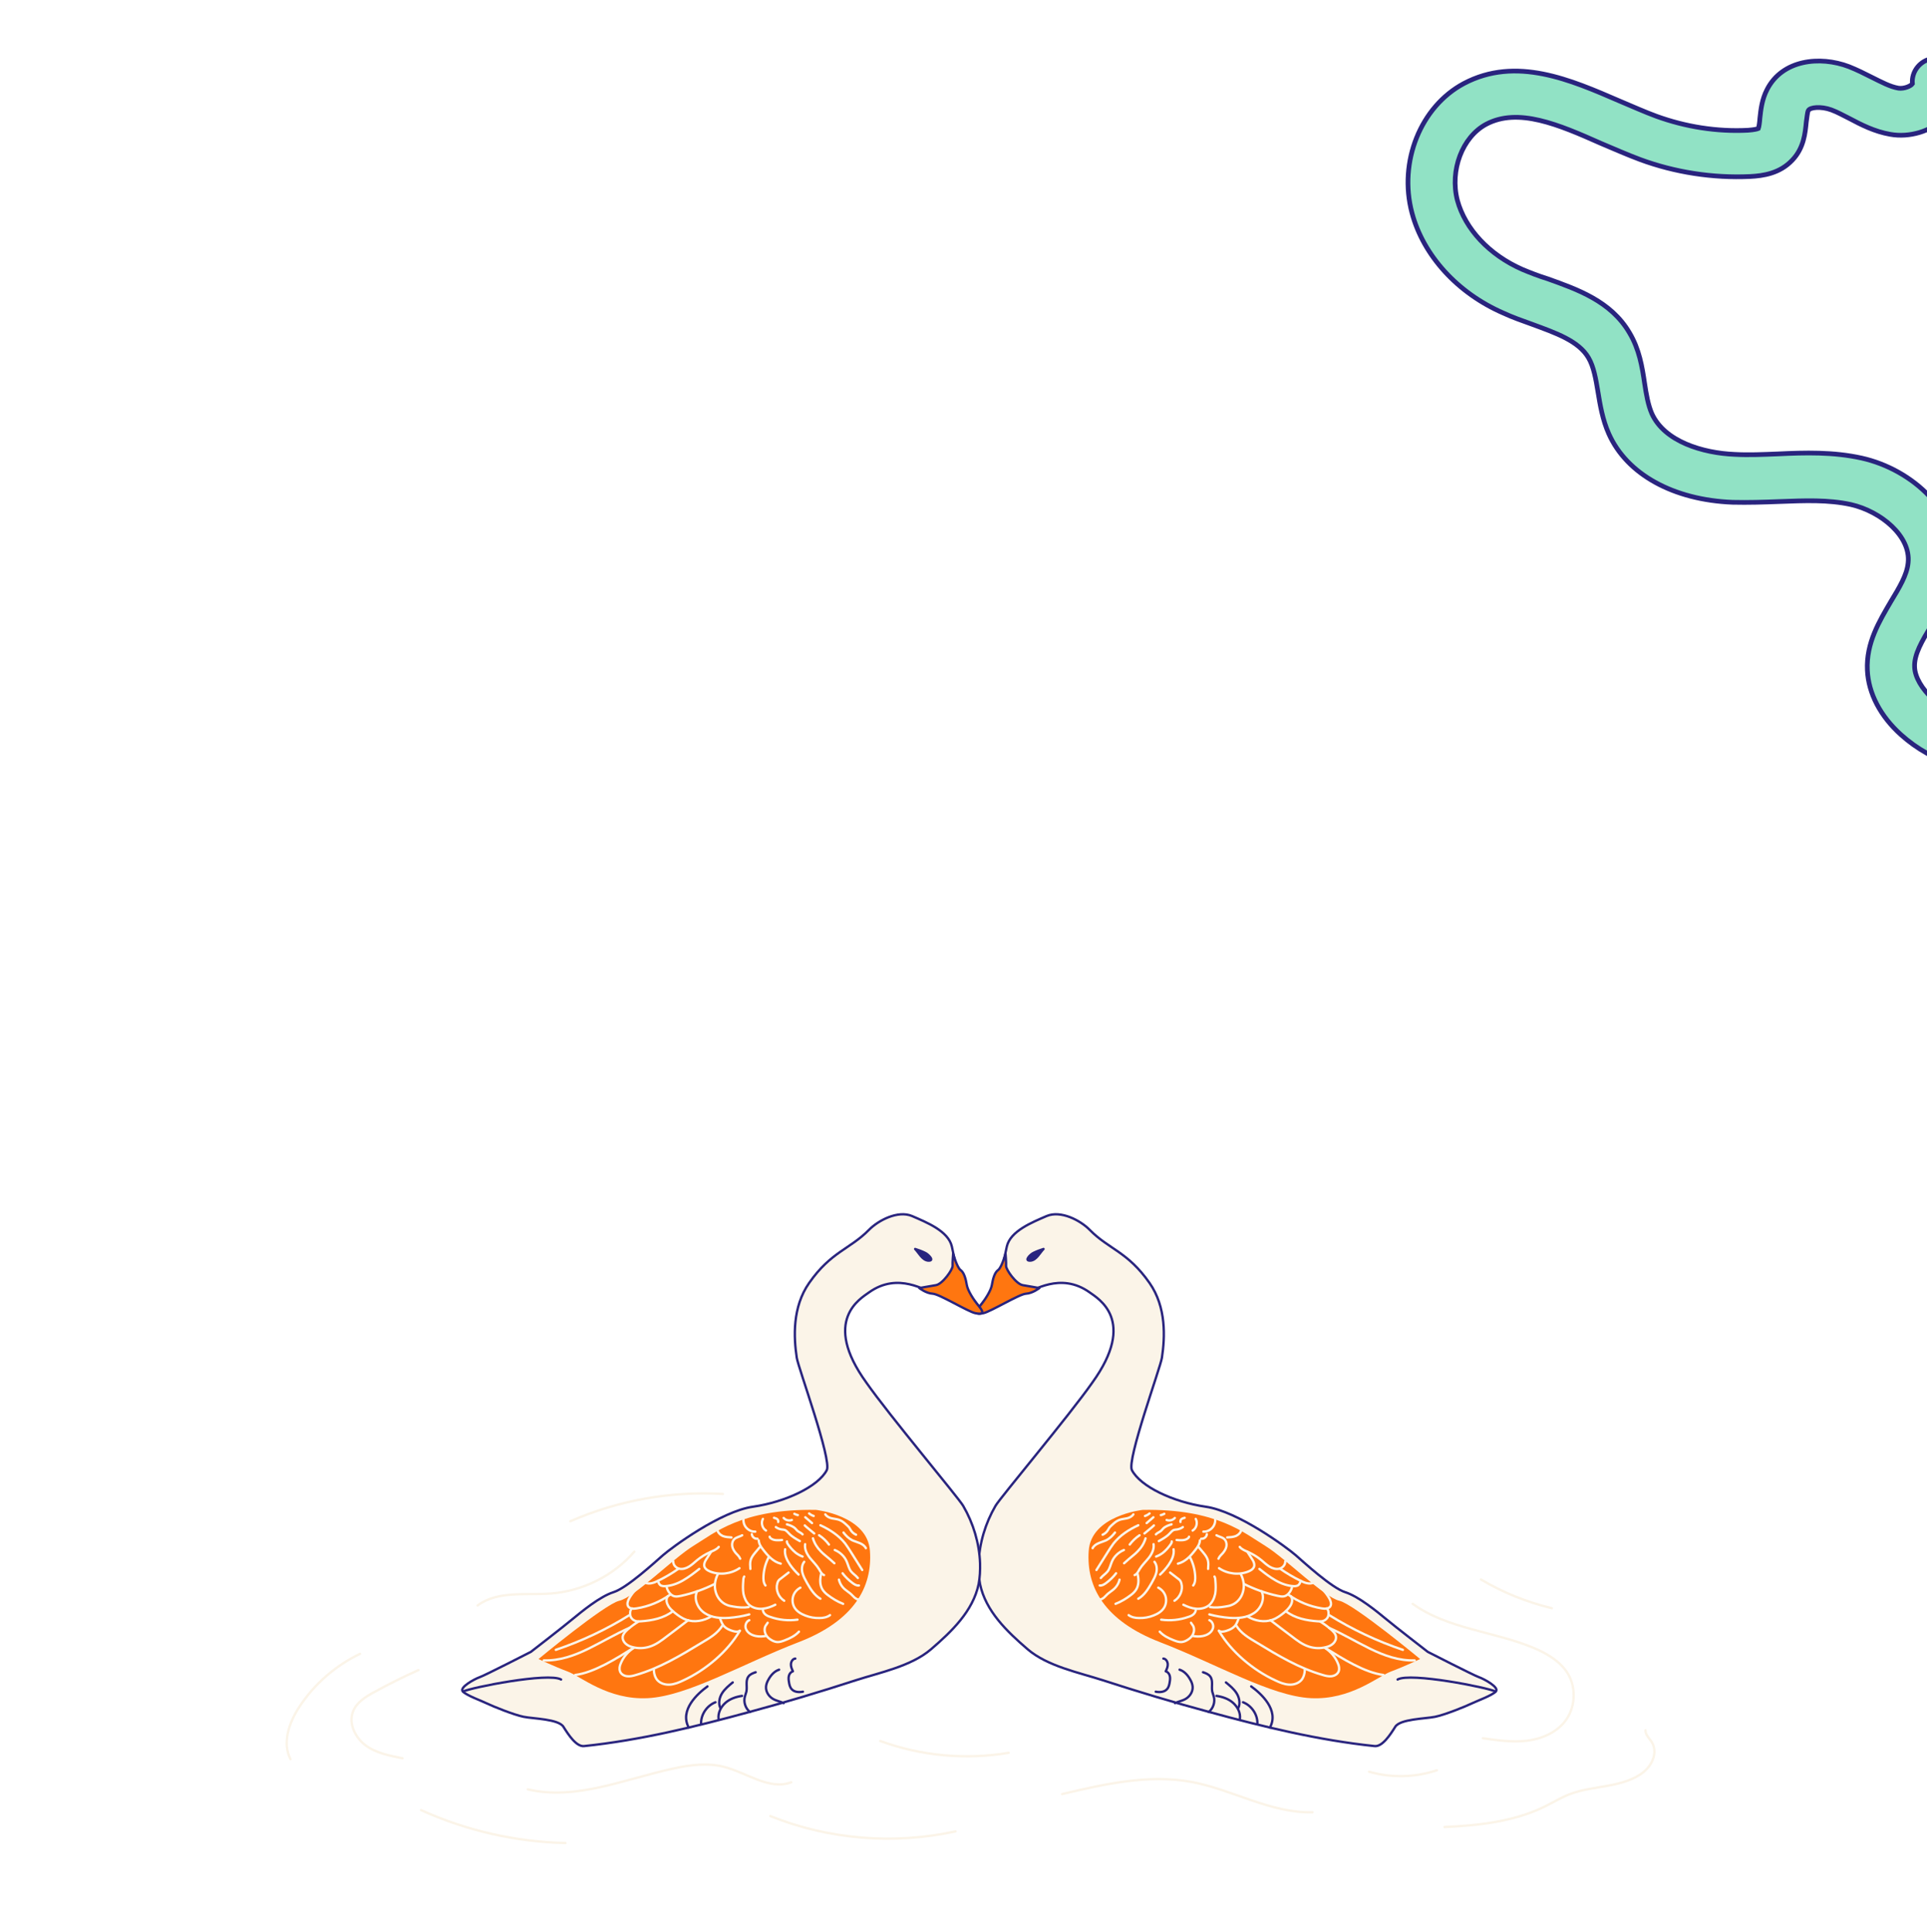 <svg width="410" height="411" viewBox="0 0 410 411" fill="none" xmlns="http://www.w3.org/2000/svg">
<g clip-path="url(#clip0_43_4084)" filter="url(#filter0_b_43_4084)">
<path d="M211.813 320.322C209.646 324.036 208.369 328.292 208.214 332.587C208.176 334.057 208.253 335.566 208.524 336.998C209.723 342.724 214.25 347.058 218.661 350.85C222.879 354.448 229.457 355.764 234.641 357.428C242.148 359.865 249.731 362.148 257.354 364.199C268.845 367.333 280.569 370.196 292.448 371.434C294.112 371.628 295.814 368.997 296.859 367.333C297.903 365.669 303.204 365.63 305.332 365.205C307.46 364.779 311.91 362.961 313.11 362.38C314.309 361.8 317.443 360.678 318.256 359.827C319.107 358.975 315.779 357.157 314.657 356.77C313.535 356.383 303.785 351.392 303.785 351.392C303.785 351.392 296.781 345.975 294.885 344.388C292.951 342.802 289.12 339.629 286.218 338.7C283.316 337.772 277.435 332.355 275.655 330.807C273.875 329.26 263.429 321.482 256.503 320.515C249.577 319.509 242.651 316.22 240.832 312.738C239.71 310.571 246.907 290.915 247.216 288.826C247.874 284.492 248.184 278.069 244.585 272.923C239.904 266.23 235.918 265.765 231.856 261.625C229.882 259.613 225.703 257.408 222.685 258.685C219.667 260 214.947 261.857 214.212 265.185C213.438 268.512 213.554 269.518 212.587 270.099C211.619 270.679 211.232 274.587 210.459 275.516C209.685 276.483 207.015 279.075 208.95 278.921C210.884 278.766 216.727 274.858 218.236 274.858C219.745 274.858 225.51 270.408 231.856 274.935C233.597 276.212 241.993 280.855 232.397 294.127C227.561 301.053 212.858 318.542 211.813 320.322Z" fill="#FBF4E8" stroke="#29247E" stroke-width="0.5" stroke-miterlimit="10"/>
<path d="M222.028 265.688C221.293 265.92 220.557 266.191 219.861 266.539C219.281 266.81 217.733 268.28 219.281 268.164C220.519 268.048 221.254 266.462 222.028 265.688Z" fill="#272480" stroke="#29247E" stroke-width="0.5" stroke-miterlimit="10" stroke-linecap="round" stroke-linejoin="round"/>
<path d="M213.941 266.694C213.941 266.694 214.096 268.512 214.057 269.286C214.018 270.06 216.185 273.155 217.617 273.388C219.087 273.62 221.138 274.007 221.138 274.007C221.138 274.007 219.706 275.129 218.274 275.206C216.843 275.284 210.768 279.037 209.22 279.346C207.673 279.656 207.247 279.308 208.447 277.876C209.646 276.444 210.846 274.51 211.039 273.349C211.232 272.188 211.581 270.718 212.355 270.176C213.128 269.634 213.941 266.694 213.941 266.694Z" fill="#FF7610" stroke="#29247E" stroke-width="0.5" stroke-miterlimit="10" stroke-linecap="round" stroke-linejoin="round"/>
<path d="M243.115 320.941C243.115 320.941 231.894 322.14 231.391 329.917C230.85 337.694 234.796 344.969 246.752 349.573C258.708 354.177 270.355 361.065 278.906 361.49C287.457 361.916 293.26 356.847 296.046 355.803C298.871 354.758 302.624 352.978 302.624 352.978C302.624 352.978 288.23 341.022 285.058 340.287C281.885 339.59 273.682 331.31 269.349 328.64C264.938 325.971 259.018 320.67 243.115 320.941Z" fill="#FF7610" stroke="#FBF4E8" stroke-width="0.5" stroke-miterlimit="10"/>
<path d="M318.217 359.827C316.476 358.975 300.07 355.725 297.362 357.273" stroke="#29247E" stroke-width="0.5" stroke-miterlimit="10" stroke-linecap="round" stroke-linejoin="round"/>
<path d="M266.214 358.743C268.304 360.252 272.212 363.773 270.2 367.488" stroke="#29247E" stroke-width="0.5" stroke-miterlimit="10" stroke-linecap="round" stroke-linejoin="round"/>
<path d="M267.53 366.675C267.607 364.74 266.292 362.806 264.473 362.109" stroke="#29247E" stroke-width="0.5" stroke-miterlimit="10" stroke-linecap="round" stroke-linejoin="round"/>
<path d="M263.815 365.63C263.97 364.354 263.312 363.077 262.345 362.225C261.378 361.374 260.101 360.949 258.824 360.755" stroke="#29247E" stroke-width="0.5" stroke-miterlimit="10" stroke-linecap="round" stroke-linejoin="round"/>
<path d="M263.467 363.348C263.932 362.38 263.699 361.142 263.119 360.214C262.539 359.285 261.687 358.588 260.836 357.892" stroke="#29247E" stroke-width="0.5" stroke-miterlimit="10" stroke-linecap="round" stroke-linejoin="round"/>
<path d="M247.526 352.823C248.068 352.862 248.416 353.442 248.455 353.984C248.493 354.526 248.261 355.029 248.029 355.532C248.455 355.648 248.764 356.035 248.88 356.46C248.996 356.886 248.958 357.35 248.88 357.776C248.803 358.318 248.687 358.898 248.3 359.324C247.72 359.981 246.714 360.02 245.901 359.865" stroke="#29247E" stroke-width="0.5" stroke-miterlimit="10" stroke-linecap="round" stroke-linejoin="round"/>
<path d="M250.002 362.303C250.582 361.993 251.24 361.877 251.859 361.606C252.981 361.142 253.833 360.02 253.755 358.821C253.717 358.279 253.523 357.776 253.252 357.312C252.749 356.383 251.975 355.493 250.969 355.183" stroke="#29247E" stroke-width="0.5" stroke-miterlimit="10" stroke-linecap="round" stroke-linejoin="round"/>
<path d="M257.16 364.199C258.128 363.425 258.592 362.071 258.244 360.871C258.166 360.523 258.012 360.213 257.934 359.865C257.702 358.782 258.166 357.544 257.509 356.654C257.16 356.151 256.541 355.919 255.961 355.725" stroke="#29247E" stroke-width="0.5" stroke-miterlimit="10" stroke-linecap="round" stroke-linejoin="round"/>
<path d="M255.303 327.673C255.264 328.408 254.839 329.066 254.374 329.646C253.368 330.962 252.208 332.239 250.621 332.626" stroke="#FBF4E8" stroke-width="0.5" stroke-miterlimit="10" stroke-linecap="round" stroke-linejoin="round"/>
<path d="M249.693 329.569C249.886 330.73 249.306 331.891 248.648 332.858C248.106 333.632 247.487 334.328 246.83 334.947" stroke="#FBF4E8" stroke-width="0.5" stroke-miterlimit="10" stroke-linecap="round" stroke-linejoin="round"/>
<path d="M245.63 332.239C246.133 332.858 246.211 333.786 246.017 334.56C245.824 335.334 245.398 336.069 245.011 336.766C244.276 338.043 243.463 339.358 242.187 340.093" stroke="#FBF4E8" stroke-width="0.5" stroke-miterlimit="10" stroke-linecap="round" stroke-linejoin="round"/>
<path d="M240.136 343.576C240.755 344.04 241.567 344.195 242.341 344.195C243.386 344.233 244.469 344.04 245.437 343.653C246.326 343.305 247.178 342.802 247.681 341.989C248.106 341.293 248.222 340.403 247.99 339.59C247.758 338.778 247.178 338.12 246.443 337.733" stroke="#FBF4E8" stroke-width="0.5" stroke-miterlimit="10" stroke-linecap="round" stroke-linejoin="round"/>
<path d="M249.886 340.519C251.086 339.784 251.744 338.198 251.357 336.843C251.318 336.65 251.241 336.495 251.163 336.34C251.008 336.069 250.776 335.915 250.505 335.721C250.002 335.334 249.461 334.909 248.958 334.522" stroke="#FBF4E8" stroke-width="0.5" stroke-miterlimit="10" stroke-linecap="round" stroke-linejoin="round"/>
<path d="M259.25 331.581C259.443 331.078 259.869 330.73 260.217 330.343C260.565 329.917 260.875 329.414 260.952 328.873C261.03 328.331 260.875 327.751 260.449 327.364C259.985 326.977 259.366 326.899 258.824 326.59" stroke="#FBF4E8" stroke-width="0.5" stroke-miterlimit="10" stroke-linecap="round" stroke-linejoin="round"/>
<path d="M264.125 325.352C264.048 325.971 263.545 326.474 262.964 326.744C262.384 326.977 261.726 327.015 261.107 327.054" stroke="#FBF4E8" stroke-width="0.5" stroke-miterlimit="10" stroke-linecap="round" stroke-linejoin="round"/>
<path d="M258.553 323.223C258.592 323.881 258.36 324.578 257.857 325.081C257.354 325.584 256.696 325.854 256.038 325.816" stroke="#FBF4E8" stroke-width="0.5" stroke-miterlimit="10" stroke-linecap="round" stroke-linejoin="round"/>
<path d="M256.773 326.358C256.735 326.938 256.154 327.402 255.574 327.325" stroke="#FBF4E8" stroke-width="0.5" stroke-miterlimit="10" stroke-linecap="round" stroke-linejoin="round"/>
<path d="M245.437 328.486C245.591 329.53 245.088 330.536 244.431 331.388C243.773 332.2 242.999 332.935 242.457 333.825C242.186 334.289 241.916 334.87 241.413 335.063" stroke="#FBF4E8" stroke-width="0.5" stroke-miterlimit="10" stroke-linecap="round" stroke-linejoin="round"/>
<path d="M239.168 332.548C239.826 331.968 240.445 331.388 241.142 330.846C241.451 330.575 241.799 330.304 242.07 329.995C242.844 329.221 243.425 328.292 243.734 327.248" stroke="#FBF4E8" stroke-width="0.5" stroke-miterlimit="10" stroke-linecap="round" stroke-linejoin="round"/>
<path d="M246.558 327.828C247.371 327.364 248.183 326.938 248.841 326.242C249.112 325.971 249.383 325.622 249.731 325.468C249.963 325.39 250.195 325.39 250.466 325.352C250.892 325.274 251.318 325.119 251.666 324.849" stroke="#FBF4E8" stroke-width="0.5" stroke-miterlimit="10" stroke-linecap="round" stroke-linejoin="round"/>
<path d="M254.413 323.107C254.877 323.92 254.568 325.119 253.755 325.584" stroke="#FBF4E8" stroke-width="0.5" stroke-miterlimit="10" stroke-linecap="round" stroke-linejoin="round"/>
<path d="M249.267 324.268C248.609 324.462 247.951 324.694 247.487 325.158C247.332 325.313 247.216 325.468 247.062 325.623C246.713 325.932 246.249 326.048 245.939 326.396" stroke="#FBF4E8" stroke-width="0.5" stroke-miterlimit="10" stroke-linecap="round" stroke-linejoin="round"/>
<path d="M245.514 324.5C245.321 324.694 245.088 324.887 244.856 325.081C244.392 325.468 243.966 325.816 243.502 326.203" stroke="#FBF4E8" stroke-width="0.5" stroke-miterlimit="10" stroke-linecap="round" stroke-linejoin="round"/>
<path d="M242.457 326.59C241.644 327.132 240.948 327.789 240.368 328.563" stroke="#FBF4E8" stroke-width="0.5" stroke-miterlimit="10" stroke-linecap="round" stroke-linejoin="round"/>
<path d="M239.13 329.724C238.008 330.188 237.04 331.078 236.576 332.2C236.266 332.897 236.15 333.632 235.686 334.251C235.26 334.793 234.641 335.141 234.216 335.683" stroke="#FBF4E8" stroke-width="0.5" stroke-miterlimit="10" stroke-linecap="round" stroke-linejoin="round"/>
<path d="M237.466 334.677C236.885 335.45 236.15 336.147 235.376 336.727C234.951 337.037 234.486 337.346 233.983 337.269" stroke="#FBF4E8" stroke-width="0.5" stroke-miterlimit="10" stroke-linecap="round" stroke-linejoin="round"/>
<path d="M238.201 336.031C238.007 336.882 237.504 337.656 236.808 338.198C236.498 338.468 236.15 338.662 235.841 338.933C235.492 339.204 235.222 339.552 234.912 339.823C234.603 340.093 234.177 340.326 233.713 340.287" stroke="#FBF4E8" stroke-width="0.5" stroke-miterlimit="10" stroke-linecap="round" stroke-linejoin="round"/>
<path d="M233.287 333.98C234.1 332.703 234.912 331.426 235.725 330.111C236.112 329.492 236.499 328.911 236.924 328.331C238.279 326.628 240.174 325.39 242.186 324.462" stroke="#FBF4E8" stroke-width="0.5" stroke-miterlimit="10" stroke-linecap="round" stroke-linejoin="round"/>
<path d="M249.963 322.914C249.538 323.378 248.841 323.572 248.222 323.34" stroke="#FBF4E8" stroke-width="0.5" stroke-miterlimit="10" stroke-linecap="round" stroke-linejoin="round"/>
<path d="M252.053 322.875C251.821 322.953 251.589 322.991 251.395 323.146C251.202 323.301 251.086 323.572 251.163 323.765" stroke="#FBF4E8" stroke-width="0.5" stroke-miterlimit="10" stroke-linecap="round" stroke-linejoin="round"/>
<path d="M247.719 322.024C247.487 322.14 247.255 322.256 246.984 322.295" stroke="#FBF4E8" stroke-width="0.5" stroke-miterlimit="10" stroke-linecap="round" stroke-linejoin="round"/>
<path d="M244.585 321.947C244.314 322.179 243.966 322.372 243.618 322.488" stroke="#FBF4E8" stroke-width="0.5" stroke-miterlimit="10" stroke-linecap="round" stroke-linejoin="round"/>
<path d="M241.142 322.14C240.832 322.604 240.29 322.875 239.749 322.991C239.207 323.107 238.627 323.146 238.124 323.34C237.505 323.572 237.04 323.997 236.537 324.462C236.383 324.616 236.189 324.771 236.073 324.926C235.918 325.158 235.802 325.39 235.647 325.622C235.377 326.009 235.028 326.28 234.603 326.474" stroke="#FBF4E8" stroke-width="0.5" stroke-miterlimit="10" stroke-linecap="round" stroke-linejoin="round"/>
<path d="M243.966 323.997C244.431 323.572 244.934 323.185 245.398 322.759" stroke="#FBF4E8" stroke-width="0.5" stroke-miterlimit="10" stroke-linecap="round" stroke-linejoin="round"/>
<path d="M265.402 330.111C265.595 330.382 266.253 331.465 266.446 331.736C266.679 332.084 266.911 332.587 266.872 333.013C266.833 333.632 266.214 334.057 265.634 334.29C263.622 335.102 261.184 334.831 259.366 333.593" stroke="#FBF4E8" stroke-width="0.5" stroke-miterlimit="10" stroke-linecap="round" stroke-linejoin="round"/>
<path d="M273.45 332.162C273.488 332.897 272.869 333.554 272.173 333.709C271.476 333.864 270.703 333.632 270.084 333.245C269.464 332.858 268.923 332.355 268.381 331.891C267.53 331.194 266.64 330.653 265.634 330.188C264.976 329.879 264.241 329.647 263.777 329.066" stroke="#FBF4E8" stroke-width="0.5" stroke-miterlimit="10" stroke-linecap="round" stroke-linejoin="round"/>
<path d="M274.92 337.424C274.843 338.314 274.03 339.474 273.14 339.59C272.715 339.668 272.25 339.552 271.825 339.474C269.348 338.933 266.911 338.081 264.628 336.921" stroke="#FBF4E8" stroke-width="0.5" stroke-miterlimit="10" stroke-linecap="round" stroke-linejoin="round"/>
<path d="M257.47 341.873C258.514 342.028 259.598 341.951 260.681 341.757C261.146 341.68 261.649 341.602 262.074 341.409C263.274 340.945 264.164 339.823 264.473 338.584C264.821 337.346 264.589 335.992 264.009 334.87" stroke="#FBF4E8" stroke-width="0.5" stroke-miterlimit="10" stroke-linecap="round" stroke-linejoin="round"/>
<path d="M268.42 338.507C269.194 340.132 268.304 342.183 266.795 343.15C265.286 344.156 263.39 344.272 261.61 344.156C260.14 344.04 258.708 343.808 257.315 343.421" stroke="#FBF4E8" stroke-width="0.5" stroke-miterlimit="10" stroke-linecap="round" stroke-linejoin="round"/>
<path d="M276.7 336.263C276.778 336.456 276.429 337.191 276.042 337.308C275.849 337.385 275.617 337.424 275.385 337.424C273.992 337.385 272.599 336.882 271.399 336.185C270.161 335.489 269.078 334.638 267.956 333.748" stroke="#FBF4E8" stroke-width="0.5" stroke-miterlimit="10" stroke-linecap="round" stroke-linejoin="round"/>
<path d="M279.447 336.689C278.557 337.075 277.551 336.689 276.7 336.263C275.191 335.528 273.759 334.677 272.366 333.709" stroke="#FBF4E8" stroke-width="0.5" stroke-miterlimit="10" stroke-linecap="round" stroke-linejoin="round"/>
<path d="M281.421 338.12C281.962 338.701 282.465 339.358 282.852 340.055C283.123 340.558 283.355 341.216 283.046 341.719C282.697 342.26 281.885 342.26 281.227 342.144C278.635 341.719 276.275 340.751 274.146 339.242" stroke="#FBF4E8" stroke-width="0.5" stroke-miterlimit="10" stroke-linecap="round" stroke-linejoin="round"/>
<path d="M274.649 339.552C275.075 340.132 274.959 340.867 274.611 341.486C274.262 342.105 273.721 342.608 273.179 343.073C272.444 343.653 271.67 344.234 270.78 344.543C269.039 345.201 266.988 344.814 265.402 343.847" stroke="#FBF4E8" stroke-width="0.5" stroke-miterlimit="10" stroke-linecap="round" stroke-linejoin="round"/>
<path d="M246.752 347.097C247.564 347.987 248.686 348.528 249.809 348.954C250.312 349.147 250.853 349.341 251.395 349.302C251.782 349.263 252.13 349.147 252.478 348.954C253.059 348.644 253.562 348.219 253.833 347.638C254.103 347.058 254.142 346.361 253.833 345.82C253.716 345.626 253.523 345.433 253.407 345.201" stroke="#FBF4E8" stroke-width="0.5" stroke-miterlimit="10" stroke-linecap="round" stroke-linejoin="round"/>
<path d="M263.545 344.272C263.312 344.891 263.08 345.549 262.616 346.013C262.152 346.478 261.494 346.749 260.875 346.942C260.372 347.097 259.753 347.213 259.327 346.903" stroke="#FBF4E8" stroke-width="0.5" stroke-miterlimit="10" stroke-linecap="round" stroke-linejoin="round"/>
<path d="M257.315 344.659C257.818 344.853 258.128 345.433 258.128 345.975C258.128 346.516 257.818 347.019 257.392 347.368C256.967 347.716 256.464 347.909 255.922 348.025C255.187 348.18 254.413 348.141 253.678 347.987" stroke="#FBF4E8" stroke-width="0.5" stroke-miterlimit="10" stroke-linecap="round" stroke-linejoin="round"/>
<path d="M273.605 342.763C275.5 344.233 277.977 344.736 280.376 344.891C280.879 344.93 281.382 344.93 281.807 344.698C282.272 344.466 282.62 344.001 282.659 343.46C282.697 342.918 282.659 342.454 282.233 342.144" stroke="#FBF4E8" stroke-width="0.5" stroke-miterlimit="10" stroke-linecap="round" stroke-linejoin="round"/>
<path d="M280.879 344.93C281.691 345.433 282.504 346.013 283.2 346.632C283.664 347.058 284.167 347.522 284.245 348.141C284.322 348.722 284.051 349.264 283.626 349.65C283.2 350.037 282.658 350.27 282.117 350.386C280.956 350.695 279.718 350.656 278.596 350.308C277.164 349.883 275.965 348.954 274.804 348.064C273.217 346.865 271.863 345.859 270.316 344.659" stroke="#FBF4E8" stroke-width="0.5" stroke-miterlimit="10" stroke-linecap="round" stroke-linejoin="round"/>
<path d="M263.003 345.742C264.047 347.484 265.711 348.412 267.452 349.457C271.902 352.165 276.429 354.874 281.42 356.305C282.039 356.499 282.697 356.654 283.316 356.576C283.935 356.499 284.593 356.151 284.825 355.532C285.019 354.99 284.903 354.371 284.671 353.868C284.129 352.514 283.123 351.314 281.885 350.54" stroke="#FBF4E8" stroke-width="0.5" stroke-miterlimit="10" stroke-linecap="round" stroke-linejoin="round"/>
<path d="M277.629 354.99C277.629 355.841 277.435 356.731 276.894 357.389C276.236 358.124 275.191 358.434 274.185 358.356C273.179 358.279 272.25 357.892 271.36 357.466C266.64 355.3 261.958 351.392 259.327 346.903" stroke="#FBF4E8" stroke-width="0.5" stroke-miterlimit="10" stroke-linecap="round" stroke-linejoin="round"/>
<path d="M294.344 356.305C290.32 355.802 285.561 352.784 282.078 350.618" stroke="#FBF4E8" stroke-width="0.5" stroke-miterlimit="10" stroke-linecap="round" stroke-linejoin="round"/>
<path d="M300.999 353.21C297.671 353.326 294.421 352.165 291.442 350.695C288.462 349.225 285.831 347.638 282.775 346.284" stroke="#FBF4E8" stroke-width="0.5" stroke-miterlimit="10" stroke-linecap="round" stroke-linejoin="round"/>
<path d="M298.484 350.966C292.99 349.109 287.727 346.632 282.814 343.576" stroke="#FBF4E8" stroke-width="0.5" stroke-miterlimit="10" stroke-linecap="round" stroke-linejoin="round"/>
<path d="M251.782 341.37C252.633 341.796 253.562 342.144 254.529 342.222C255.497 342.299 256.503 342.067 257.276 341.448C257.973 340.829 258.36 339.939 258.553 339.049C258.708 338.12 258.669 337.192 258.592 336.263C258.592 335.953 258.553 335.644 258.399 335.373" stroke="#FBF4E8" stroke-width="0.5" stroke-miterlimit="10" stroke-linecap="round" stroke-linejoin="round"/>
<path d="M254.413 342.376C254.452 342.763 254.22 343.15 253.91 343.421C253.601 343.692 253.214 343.847 252.827 343.963C250.97 344.62 248.996 344.814 247.062 344.543" stroke="#FBF4E8" stroke-width="0.5" stroke-miterlimit="10" stroke-linecap="round" stroke-linejoin="round"/>
<path d="M253.175 331.233C253.833 332.471 254.22 333.864 254.297 335.296C254.336 335.992 254.297 336.727 253.871 337.269" stroke="#FBF4E8" stroke-width="0.5" stroke-miterlimit="10" stroke-linecap="round" stroke-linejoin="round"/>
<path d="M255.032 329.105C255.381 329.492 255.69 329.917 256.038 330.304C256.425 330.769 256.773 331.233 256.967 331.813C257.16 332.432 257.083 333.09 257.044 333.748" stroke="#FBF4E8" stroke-width="0.5" stroke-miterlimit="10" stroke-linecap="round" stroke-linejoin="round"/>
<path d="M245.978 331.117C246.52 330.923 246.984 330.652 247.449 330.304C248.068 329.801 248.609 329.182 249.074 328.524C249.19 328.331 249.345 328.137 249.306 327.905" stroke="#FBF4E8" stroke-width="0.5" stroke-miterlimit="10" stroke-linecap="round" stroke-linejoin="round"/>
<path d="M250.35 327.596C250.776 327.634 251.202 327.673 251.627 327.634C252.053 327.596 252.479 327.48 252.788 327.209C252.865 327.131 252.982 327.015 252.982 326.899" stroke="#FBF4E8" stroke-width="0.5" stroke-miterlimit="10" stroke-linecap="round" stroke-linejoin="round"/>
<path d="M232.474 329.337C232.745 328.795 233.248 328.486 233.79 328.253C234.332 328.021 234.912 327.867 235.415 327.634C236.15 327.247 236.731 326.667 237.234 326.009" stroke="#FBF4E8" stroke-width="0.5" stroke-miterlimit="10" stroke-linecap="round" stroke-linejoin="round"/>
<path d="M242.032 334.792C242.302 335.915 242.341 337.191 241.722 338.159C241.451 338.584 241.064 338.971 240.639 339.281C239.633 340.055 238.549 340.712 237.35 341.177" stroke="#FBF4E8" stroke-width="0.5" stroke-miterlimit="10" stroke-linecap="round" stroke-linejoin="round"/>
<path d="M204.926 320.322C207.093 324.036 208.37 328.292 208.524 332.587C208.563 334.057 208.486 335.566 208.215 336.998C207.015 342.724 202.488 347.058 198.078 350.85C193.86 354.448 187.282 355.764 182.098 357.428C174.591 359.865 167.008 362.148 159.385 364.199C147.893 367.333 136.17 370.196 124.291 371.434C122.627 371.628 120.925 368.997 119.88 367.333C118.835 365.669 113.535 365.63 111.406 365.205C109.278 364.779 104.829 362.961 103.629 362.38C102.43 361.8 99.296 360.678 98.483 359.827C97.632 358.975 100.96 357.157 102.082 356.77C103.204 356.383 112.954 351.392 112.954 351.392C112.954 351.392 119.958 345.975 121.853 344.388C123.788 342.802 127.619 339.629 130.521 338.7C133.384 337.811 139.304 332.355 141.084 330.807C142.863 329.26 153.31 321.482 160.236 320.515C167.162 319.509 174.088 316.22 175.907 312.738C177.029 310.571 169.832 290.915 169.523 288.826C168.865 284.492 168.555 278.069 172.154 272.923C176.835 266.23 180.821 265.765 184.883 261.625C186.857 259.613 191.036 257.408 194.054 258.685C197.072 260 201.792 261.857 202.527 265.185C203.301 268.512 203.185 269.518 204.152 270.099C205.12 270.679 205.506 274.587 206.28 275.516C207.054 276.483 209.724 279.075 207.789 278.921C205.855 278.766 200.012 274.858 198.503 274.858C196.994 274.858 191.229 270.408 184.883 274.935C183.142 276.212 174.746 280.855 184.342 294.127C189.178 301.053 203.881 318.542 204.926 320.322Z" fill="#FBF4E8" stroke="#29247E" stroke-width="0.5" stroke-miterlimit="10"/>
<path d="M194.711 265.688C195.446 265.92 196.181 266.191 196.878 266.539C197.458 266.81 199.006 268.28 197.458 268.164C196.22 268.048 195.485 266.462 194.711 265.688Z" fill="#272480" stroke="#29247E" stroke-width="0.5" stroke-miterlimit="10" stroke-linecap="round" stroke-linejoin="round"/>
<path d="M202.798 266.694C202.798 266.694 202.643 268.512 202.682 269.286C202.72 270.06 200.554 273.155 199.122 273.388C197.652 273.62 195.601 274.007 195.601 274.007C195.601 274.007 197.033 275.129 198.464 275.206C199.896 275.284 205.97 279.037 207.518 279.346C209.066 279.656 209.491 279.308 208.292 277.876C207.093 276.444 205.893 274.51 205.7 273.349C205.506 272.188 205.158 270.718 204.384 270.176C203.61 269.634 202.798 266.694 202.798 266.694Z" fill="#FF7610" stroke="#29247E" stroke-width="0.5" stroke-miterlimit="10" stroke-linecap="round" stroke-linejoin="round"/>
<path d="M173.624 320.941C173.624 320.941 184.844 322.14 185.347 329.917C185.889 337.694 181.942 344.969 169.986 349.573C158.031 354.177 146.384 361.065 137.833 361.49C129.282 361.916 123.478 356.847 120.692 355.803C117.868 354.758 114.115 352.978 114.115 352.978C114.115 352.978 128.508 341.022 131.681 340.287C134.854 339.59 143.057 331.31 147.39 328.64C151.801 325.971 157.721 320.67 173.624 320.941Z" fill="#FF7610" stroke="#FBF4E8" stroke-width="0.5" stroke-miterlimit="10"/>
<path d="M98.522 359.827C100.263 358.975 116.669 355.725 119.377 357.273" stroke="#29247E" stroke-width="0.5" stroke-miterlimit="10" stroke-linecap="round" stroke-linejoin="round"/>
<path d="M150.524 358.743C148.435 360.252 144.527 363.773 146.539 367.488" stroke="#29247E" stroke-width="0.5" stroke-miterlimit="10" stroke-linecap="round" stroke-linejoin="round"/>
<path d="M149.17 366.675C149.093 364.74 150.408 362.806 152.227 362.109" stroke="#29247E" stroke-width="0.5" stroke-miterlimit="10" stroke-linecap="round" stroke-linejoin="round"/>
<path d="M152.884 365.63C152.73 364.354 153.387 363.077 154.355 362.225C155.322 361.374 156.599 360.949 157.876 360.755" stroke="#29247E" stroke-width="0.5" stroke-miterlimit="10" stroke-linecap="round" stroke-linejoin="round"/>
<path d="M153.271 363.347C152.807 362.38 153.039 361.142 153.619 360.213C154.2 359.285 155.051 358.588 155.902 357.892" stroke="#29247E" stroke-width="0.5" stroke-miterlimit="10" stroke-linecap="round" stroke-linejoin="round"/>
<path d="M169.213 352.823C168.671 352.862 168.323 353.442 168.284 353.984C168.245 354.526 168.477 355.029 168.71 355.532C168.284 355.648 167.974 356.035 167.858 356.46C167.742 356.886 167.781 357.35 167.858 357.776C167.936 358.318 168.052 358.898 168.439 359.324C169.019 359.981 170.025 360.02 170.838 359.865" stroke="#29247E" stroke-width="0.5" stroke-miterlimit="10" stroke-linecap="round" stroke-linejoin="round"/>
<path d="M166.736 362.303C166.156 361.993 165.498 361.877 164.879 361.606C163.757 361.142 162.906 360.02 162.983 358.821C163.022 358.279 163.215 357.776 163.486 357.312C163.989 356.383 164.763 355.493 165.769 355.183" stroke="#29247E" stroke-width="0.5" stroke-miterlimit="10" stroke-linecap="round" stroke-linejoin="round"/>
<path d="M159.578 364.199C158.611 363.425 158.147 362.071 158.495 360.871C158.572 360.523 158.727 360.213 158.804 359.865C159.037 358.782 158.572 357.544 159.23 356.654C159.578 356.151 160.197 355.919 160.778 355.725" stroke="#29247E" stroke-width="0.5" stroke-miterlimit="10" stroke-linecap="round" stroke-linejoin="round"/>
<path d="M161.435 327.673C161.474 328.408 161.9 329.066 162.364 329.646C163.37 330.962 164.531 332.239 166.117 332.626" stroke="#FBF4E8" stroke-width="0.5" stroke-miterlimit="10" stroke-linecap="round" stroke-linejoin="round"/>
<path d="M167.046 329.569C166.853 330.73 167.433 331.891 168.091 332.858C168.632 333.632 169.252 334.328 169.909 334.947" stroke="#FBF4E8" stroke-width="0.5" stroke-miterlimit="10" stroke-linecap="round" stroke-linejoin="round"/>
<path d="M171.109 332.239C170.606 332.858 170.528 333.786 170.722 334.56C170.915 335.334 171.341 336.069 171.728 336.766C172.463 338.043 173.275 339.358 174.552 340.093" stroke="#FBF4E8" stroke-width="0.5" stroke-miterlimit="10" stroke-linecap="round" stroke-linejoin="round"/>
<path d="M176.603 343.576C175.984 344.04 175.171 344.195 174.397 344.195C173.353 344.233 172.269 344.04 171.302 343.653C170.412 343.305 169.561 342.802 169.058 341.989C168.632 341.293 168.516 340.403 168.748 339.59C168.98 338.778 169.561 338.12 170.296 337.733" stroke="#FBF4E8" stroke-width="0.5" stroke-miterlimit="10" stroke-linecap="round" stroke-linejoin="round"/>
<path d="M166.853 340.519C165.653 339.784 164.995 338.198 165.382 336.843C165.421 336.65 165.498 336.495 165.576 336.34C165.73 336.069 165.963 335.915 166.233 335.721C166.736 335.334 167.278 334.909 167.781 334.522" stroke="#FBF4E8" stroke-width="0.5" stroke-miterlimit="10" stroke-linecap="round" stroke-linejoin="round"/>
<path d="M157.489 331.581C157.295 331.078 156.87 330.73 156.521 330.343C156.173 329.917 155.864 329.414 155.786 328.873C155.709 328.331 155.864 327.751 156.289 327.364C156.754 326.977 157.373 326.899 157.914 326.59" stroke="#FBF4E8" stroke-width="0.5" stroke-miterlimit="10" stroke-linecap="round" stroke-linejoin="round"/>
<path d="M152.613 325.352C152.691 325.971 153.194 326.474 153.774 326.744C154.355 326.977 155.012 327.015 155.631 327.054" stroke="#FBF4E8" stroke-width="0.5" stroke-miterlimit="10" stroke-linecap="round" stroke-linejoin="round"/>
<path d="M158.185 323.223C158.146 323.881 158.379 324.578 158.882 325.081C159.385 325.584 160.042 325.854 160.7 325.816" stroke="#FBF4E8" stroke-width="0.5" stroke-miterlimit="10" stroke-linecap="round" stroke-linejoin="round"/>
<path d="M159.965 326.358C160.004 326.938 160.584 327.402 161.164 327.325" stroke="#FBF4E8" stroke-width="0.5" stroke-miterlimit="10" stroke-linecap="round" stroke-linejoin="round"/>
<path d="M171.302 328.486C171.147 329.53 171.65 330.536 172.308 331.388C172.966 332.2 173.74 332.935 174.281 333.825C174.552 334.289 174.823 334.87 175.326 335.063" stroke="#FBF4E8" stroke-width="0.5" stroke-miterlimit="10" stroke-linecap="round" stroke-linejoin="round"/>
<path d="M177.531 332.548C176.874 331.968 176.255 331.388 175.558 330.846C175.249 330.575 174.9 330.304 174.63 329.995C173.856 329.221 173.275 328.292 172.966 327.248" stroke="#FBF4E8" stroke-width="0.5" stroke-miterlimit="10" stroke-linecap="round" stroke-linejoin="round"/>
<path d="M170.18 327.828C169.367 327.364 168.555 326.938 167.897 326.242C167.626 325.971 167.355 325.622 167.007 325.468C166.775 325.39 166.543 325.39 166.272 325.352C165.846 325.274 165.421 325.119 165.073 324.849" stroke="#FBF4E8" stroke-width="0.5" stroke-miterlimit="10" stroke-linecap="round" stroke-linejoin="round"/>
<path d="M162.325 323.107C161.861 323.92 162.171 325.119 162.983 325.584" stroke="#FBF4E8" stroke-width="0.5" stroke-miterlimit="10" stroke-linecap="round" stroke-linejoin="round"/>
<path d="M167.433 324.268C168.091 324.462 168.748 324.694 169.213 325.158C169.367 325.313 169.483 325.468 169.638 325.623C169.986 325.932 170.451 326.048 170.76 326.396" stroke="#FBF4E8" stroke-width="0.5" stroke-miterlimit="10" stroke-linecap="round" stroke-linejoin="round"/>
<path d="M171.225 324.5C171.418 324.694 171.65 324.887 171.882 325.081C172.347 325.468 172.772 325.816 173.237 326.203" stroke="#FBF4E8" stroke-width="0.5" stroke-miterlimit="10" stroke-linecap="round" stroke-linejoin="round"/>
<path d="M174.281 326.59C175.094 327.132 175.79 327.789 176.371 328.563" stroke="#FBF4E8" stroke-width="0.5" stroke-miterlimit="10" stroke-linecap="round" stroke-linejoin="round"/>
<path d="M177.609 329.724C178.731 330.188 179.698 331.078 180.162 332.2C180.472 332.897 180.588 333.632 181.052 334.251C181.478 334.793 182.097 335.141 182.523 335.683" stroke="#FBF4E8" stroke-width="0.5" stroke-miterlimit="10" stroke-linecap="round" stroke-linejoin="round"/>
<path d="M179.273 334.677C179.853 335.45 180.588 336.147 181.362 336.727C181.788 337.037 182.252 337.346 182.755 337.269" stroke="#FBF4E8" stroke-width="0.5" stroke-miterlimit="10" stroke-linecap="round" stroke-linejoin="round"/>
<path d="M178.499 336.031C178.692 336.882 179.195 337.656 179.892 338.198C180.201 338.468 180.549 338.662 180.859 338.933C181.207 339.204 181.478 339.552 181.788 339.823C182.097 340.093 182.523 340.326 182.987 340.287" stroke="#FBF4E8" stroke-width="0.5" stroke-miterlimit="10" stroke-linecap="round" stroke-linejoin="round"/>
<path d="M183.452 333.98C182.639 332.703 181.827 331.426 181.014 330.111C180.627 329.492 180.24 328.911 179.815 328.331C178.46 326.628 176.564 325.39 174.552 324.462" stroke="#FBF4E8" stroke-width="0.5" stroke-miterlimit="10" stroke-linecap="round" stroke-linejoin="round"/>
<path d="M166.736 322.914C167.162 323.378 167.858 323.572 168.477 323.34" stroke="#FBF4E8" stroke-width="0.5" stroke-miterlimit="10" stroke-linecap="round" stroke-linejoin="round"/>
<path d="M164.686 322.875C164.918 322.953 165.15 322.991 165.343 323.146C165.537 323.301 165.653 323.572 165.576 323.765" stroke="#FBF4E8" stroke-width="0.5" stroke-miterlimit="10" stroke-linecap="round" stroke-linejoin="round"/>
<path d="M169.019 322.024C169.251 322.14 169.483 322.256 169.754 322.295" stroke="#FBF4E8" stroke-width="0.5" stroke-miterlimit="10" stroke-linecap="round" stroke-linejoin="round"/>
<path d="M172.153 321.947C172.424 322.179 172.772 322.372 173.121 322.488" stroke="#FBF4E8" stroke-width="0.5" stroke-miterlimit="10" stroke-linecap="round" stroke-linejoin="round"/>
<path d="M175.597 322.14C175.906 322.604 176.448 322.875 176.99 322.991C177.531 323.107 178.112 323.146 178.615 323.34C179.234 323.572 179.698 323.997 180.201 324.462C180.356 324.616 180.549 324.771 180.665 324.926C180.82 325.158 180.936 325.39 181.091 325.622C181.362 326.009 181.71 326.28 182.136 326.474" stroke="#FBF4E8" stroke-width="0.5" stroke-miterlimit="10" stroke-linecap="round" stroke-linejoin="round"/>
<path d="M172.772 323.997C172.308 323.572 171.805 323.185 171.341 322.759" stroke="#FBF4E8" stroke-width="0.5" stroke-miterlimit="10" stroke-linecap="round" stroke-linejoin="round"/>
<path d="M151.298 330.111C151.105 330.382 150.447 331.465 150.253 331.736C150.021 332.084 149.789 332.587 149.828 333.013C149.867 333.632 150.486 334.057 151.066 334.29C153.078 335.102 155.516 334.831 157.334 333.593" stroke="#FBF4E8" stroke-width="0.5" stroke-miterlimit="10" stroke-linecap="round" stroke-linejoin="round"/>
<path d="M143.25 332.161C143.212 332.896 143.831 333.554 144.527 333.709C145.224 333.864 145.997 333.632 146.616 333.245C147.236 332.858 147.777 332.355 148.319 331.89C149.17 331.194 150.06 330.652 151.066 330.188C151.724 329.878 152.459 329.646 152.923 329.066" stroke="#FBF4E8" stroke-width="0.5" stroke-miterlimit="10" stroke-linecap="round" stroke-linejoin="round"/>
<path d="M141.819 337.424C141.896 338.314 142.708 339.474 143.598 339.59C144.024 339.668 144.488 339.552 144.914 339.474C147.39 338.933 149.828 338.081 152.111 336.921" stroke="#FBF4E8" stroke-width="0.5" stroke-miterlimit="10" stroke-linecap="round" stroke-linejoin="round"/>
<path d="M159.269 341.873C158.224 342.028 157.141 341.951 156.057 341.757C155.593 341.68 155.09 341.602 154.664 341.409C153.465 340.945 152.575 339.823 152.265 338.584C151.917 337.346 152.149 335.992 152.73 334.87" stroke="#FBF4E8" stroke-width="0.5" stroke-miterlimit="10" stroke-linecap="round" stroke-linejoin="round"/>
<path d="M148.319 338.507C147.545 340.132 148.435 342.183 149.944 343.15C151.453 344.156 153.349 344.272 155.129 344.156C156.599 344.04 158.031 343.808 159.424 343.421" stroke="#FBF4E8" stroke-width="0.5" stroke-miterlimit="10" stroke-linecap="round" stroke-linejoin="round"/>
<path d="M140.039 336.263C139.961 336.456 140.309 337.191 140.696 337.308C140.89 337.385 141.122 337.424 141.354 337.424C142.747 337.385 144.14 336.882 145.339 336.185C146.539 335.489 147.661 334.638 148.783 333.748" stroke="#FBF4E8" stroke-width="0.5" stroke-miterlimit="10" stroke-linecap="round" stroke-linejoin="round"/>
<path d="M137.291 336.689C138.181 337.075 139.187 336.689 140.039 336.263C141.548 335.528 142.979 334.677 144.372 333.709" stroke="#FBF4E8" stroke-width="0.5" stroke-miterlimit="10" stroke-linecap="round" stroke-linejoin="round"/>
<path d="M135.28 338.12C134.738 338.701 134.235 339.358 133.848 340.055C133.577 340.558 133.345 341.216 133.654 341.719C134.003 342.26 134.815 342.26 135.473 342.144C138.065 341.719 140.426 340.751 142.554 339.242" stroke="#FBF4E8" stroke-width="0.5" stroke-miterlimit="10" stroke-linecap="round" stroke-linejoin="round"/>
<path d="M142.089 339.552C141.664 340.132 141.78 340.867 142.128 341.486C142.438 342.144 143.018 342.608 143.56 343.073C144.295 343.653 145.069 344.234 145.959 344.543C147.7 345.201 149.75 344.814 151.337 343.847" stroke="#FBF4E8" stroke-width="0.5" stroke-miterlimit="10" stroke-linecap="round" stroke-linejoin="round"/>
<path d="M169.987 347.097C169.174 347.987 168.052 348.528 166.93 348.954C166.427 349.147 165.885 349.341 165.343 349.302C164.957 349.263 164.608 349.147 164.26 348.954C163.68 348.644 163.177 348.219 162.906 347.638C162.635 347.058 162.596 346.361 162.906 345.82C163.022 345.626 163.215 345.433 163.331 345.201" stroke="#FBF4E8" stroke-width="0.5" stroke-miterlimit="10" stroke-linecap="round" stroke-linejoin="round"/>
<path d="M153.194 344.272C153.426 344.891 153.658 345.549 154.122 346.013C154.587 346.478 155.245 346.749 155.864 346.942C156.367 347.097 156.986 347.213 157.411 346.903" stroke="#FBF4E8" stroke-width="0.5" stroke-miterlimit="10" stroke-linecap="round" stroke-linejoin="round"/>
<path d="M159.423 344.659C158.92 344.853 158.611 345.433 158.611 345.975C158.611 346.516 158.92 347.019 159.346 347.368C159.771 347.716 160.274 347.909 160.816 348.025C161.551 348.18 162.325 348.141 163.06 347.987" stroke="#FBF4E8" stroke-width="0.5" stroke-miterlimit="10" stroke-linecap="round" stroke-linejoin="round"/>
<path d="M143.134 342.763C141.238 344.233 138.762 344.736 136.363 344.891C135.86 344.93 135.357 344.93 134.931 344.698C134.467 344.466 134.119 344.001 134.08 343.46C134.041 342.957 134.08 342.454 134.505 342.144" stroke="#FBF4E8" stroke-width="0.5" stroke-miterlimit="10" stroke-linecap="round" stroke-linejoin="round"/>
<path d="M135.86 344.93C135.047 345.433 134.235 346.013 133.538 346.632C133.074 347.058 132.61 347.522 132.494 348.141C132.416 348.722 132.687 349.264 133.113 349.65C133.538 350.037 134.08 350.27 134.622 350.386C135.782 350.695 137.021 350.656 138.143 350.308C139.574 349.883 140.774 348.954 141.935 348.064C143.521 346.865 144.875 345.859 146.423 344.659" stroke="#FBF4E8" stroke-width="0.5" stroke-miterlimit="10" stroke-linecap="round" stroke-linejoin="round"/>
<path d="M153.736 345.742C152.691 347.484 151.027 348.412 149.286 349.457C144.836 352.165 140.309 354.874 135.318 356.305C134.699 356.499 134.041 356.654 133.422 356.576C132.764 356.499 132.145 356.151 131.913 355.532C131.72 354.99 131.836 354.371 132.068 353.868C132.61 352.514 133.616 351.314 134.854 350.54" stroke="#FBF4E8" stroke-width="0.5" stroke-miterlimit="10" stroke-linecap="round" stroke-linejoin="round"/>
<path d="M139.11 354.99C139.11 355.841 139.303 356.731 139.845 357.389C140.503 358.124 141.548 358.434 142.554 358.356C143.56 358.279 144.488 357.892 145.378 357.466C150.099 355.3 154.78 351.392 157.411 346.903" stroke="#FBF4E8" stroke-width="0.5" stroke-miterlimit="10" stroke-linecap="round" stroke-linejoin="round"/>
<path d="M122.395 356.305C126.419 355.802 131.178 352.784 134.66 350.618" stroke="#FBF4E8" stroke-width="0.5" stroke-miterlimit="10" stroke-linecap="round" stroke-linejoin="round"/>
<path d="M115.701 353.21C119.028 353.326 122.279 352.165 125.258 350.695C128.237 349.225 130.868 347.638 133.925 346.284" stroke="#FBF4E8" stroke-width="0.5" stroke-miterlimit="10" stroke-linecap="round" stroke-linejoin="round"/>
<path d="M118.255 350.966C123.749 349.109 129.011 346.632 133.925 343.576" stroke="#FBF4E8" stroke-width="0.5" stroke-miterlimit="10" stroke-linecap="round" stroke-linejoin="round"/>
<path d="M164.956 341.37C164.105 341.796 163.177 342.144 162.209 342.222C161.242 342.299 160.236 342.067 159.462 341.448C158.766 340.829 158.379 339.939 158.185 339.049C158.031 338.12 158.069 337.192 158.147 336.263C158.147 335.953 158.185 335.644 158.34 335.373" stroke="#FBF4E8" stroke-width="0.5" stroke-miterlimit="10" stroke-linecap="round" stroke-linejoin="round"/>
<path d="M162.325 342.376C162.287 342.763 162.519 343.15 162.828 343.421C163.138 343.692 163.525 343.847 163.912 343.963C165.769 344.62 167.742 344.814 169.677 344.543" stroke="#FBF4E8" stroke-width="0.5" stroke-miterlimit="10" stroke-linecap="round" stroke-linejoin="round"/>
<path d="M163.564 331.233C162.906 332.471 162.519 333.864 162.441 335.296C162.403 335.992 162.441 336.727 162.867 337.269" stroke="#FBF4E8" stroke-width="0.5" stroke-miterlimit="10" stroke-linecap="round" stroke-linejoin="round"/>
<path d="M161.668 329.105C161.32 329.492 161.01 329.917 160.662 330.304C160.275 330.769 159.927 331.233 159.733 331.813C159.54 332.432 159.617 333.09 159.656 333.748" stroke="#FBF4E8" stroke-width="0.5" stroke-miterlimit="10" stroke-linecap="round" stroke-linejoin="round"/>
<path d="M170.76 331.117C170.219 330.923 169.754 330.652 169.29 330.304C168.671 329.801 168.129 329.182 167.665 328.524C167.549 328.331 167.394 328.137 167.433 327.905" stroke="#FBF4E8" stroke-width="0.5" stroke-miterlimit="10" stroke-linecap="round" stroke-linejoin="round"/>
<path d="M166.388 327.596C165.963 327.634 165.537 327.673 165.111 327.634C164.686 327.596 164.26 327.48 163.951 327.209C163.873 327.131 163.757 327.015 163.757 326.899" stroke="#FBF4E8" stroke-width="0.5" stroke-miterlimit="10" stroke-linecap="round" stroke-linejoin="round"/>
<path d="M184.225 329.337C183.954 328.795 183.451 328.486 182.91 328.253C182.368 328.021 181.788 327.867 181.285 327.634C180.55 327.247 179.969 326.667 179.466 326.009" stroke="#FBF4E8" stroke-width="0.5" stroke-miterlimit="10" stroke-linecap="round" stroke-linejoin="round"/>
<path d="M174.707 334.792C174.436 335.915 174.397 337.191 175.016 338.159C175.287 338.584 175.674 338.971 176.1 339.281C177.106 340.055 178.189 340.712 179.389 341.177" stroke="#FBF4E8" stroke-width="0.5" stroke-miterlimit="10" stroke-linecap="round" stroke-linejoin="round"/>
<path d="M89.042 355.261C85.831 356.692 82.658 358.279 79.563 359.981C77.783 360.949 75.925 362.109 75.152 363.967C74.068 366.559 75.538 369.616 77.783 371.28C80.027 372.943 82.89 373.485 85.637 374.027" stroke="#FBF4E8" stroke-width="0.5" stroke-miterlimit="10" stroke-linecap="round" stroke-linejoin="round"/>
<path d="M112.296 380.643C122.627 383.081 133.113 378.36 143.521 376.155C146.926 375.42 150.486 374.994 153.852 375.807C158.805 377.006 163.602 380.914 168.362 379.134" stroke="#FBF4E8" stroke-width="0.5" stroke-miterlimit="10" stroke-linecap="round" stroke-linejoin="round"/>
<path d="M163.912 386.331C176.332 391.322 190.262 392.444 203.301 389.581" stroke="#FBF4E8" stroke-width="0.5" stroke-miterlimit="10" stroke-linecap="round" stroke-linejoin="round"/>
<path d="M187.282 370.351C195.949 373.524 205.468 374.414 214.599 372.866" stroke="#FBF4E8" stroke-width="0.5" stroke-miterlimit="10" stroke-linecap="round" stroke-linejoin="round"/>
<path d="M134.97 330.072C130.559 335.179 124.058 338.43 117.326 338.971C111.948 339.397 105.95 338.313 101.617 341.525" stroke="#FBF4E8" stroke-width="0.5" stroke-miterlimit="10" stroke-linecap="round" stroke-linejoin="round"/>
<path d="M300.573 341.177C308.041 346.555 317.908 347.019 326.381 350.579C329.206 351.778 332.03 353.442 333.617 356.073C335.474 359.207 335.164 363.464 332.882 366.288C330.947 368.687 327.813 369.964 324.756 370.312C321.699 370.66 318.565 370.196 315.509 369.77" stroke="#FBF4E8" stroke-width="0.5" stroke-miterlimit="10" stroke-linecap="round" stroke-linejoin="round"/>
<path d="M305.72 376.58C301.077 378.128 296.008 378.244 291.287 376.89" stroke="#FBF4E8" stroke-width="0.5" stroke-miterlimit="10" stroke-linecap="round" stroke-linejoin="round"/>
<path d="M315.083 335.992C319.765 338.778 324.872 340.828 330.173 342.105" stroke="#FBF4E8" stroke-width="0.5" stroke-miterlimit="10" stroke-linecap="round" stroke-linejoin="round"/>
<path d="M76.583 351.817C71.398 354.294 66.871 358.24 63.699 363.077C61.532 366.366 59.984 370.699 61.803 374.22" stroke="#FBF4E8" stroke-width="0.5" stroke-miterlimit="10" stroke-linecap="round" stroke-linejoin="round"/>
<path d="M121.35 323.61C131.526 319.161 142.747 317.149 153.813 317.807" stroke="#FBF4E8" stroke-width="0.5" stroke-miterlimit="10" stroke-linecap="round" stroke-linejoin="round"/>
<path d="M89.584 385.054C99.218 389.426 109.743 391.825 120.306 392.057" stroke="#FBF4E8" stroke-width="0.5" stroke-miterlimit="10" stroke-linecap="round" stroke-linejoin="round"/>
<path d="M350.1 368.068C350.061 368.997 350.874 369.732 351.415 370.544C352.731 372.634 351.686 375.342 349.674 376.967C347.662 378.592 344.876 379.366 342.129 379.869C339.382 380.372 336.596 380.682 334.042 381.649C332.108 382.384 330.367 383.468 328.548 384.357C322.202 387.453 314.657 388.343 307.345 388.652" stroke="#FBF4E8" stroke-width="0.5" stroke-miterlimit="10" stroke-linecap="round" stroke-linejoin="round"/>
<path d="M225.975 381.649C234.99 379.521 244.354 377.393 253.485 379.057C262.23 380.682 270.355 385.75 279.254 385.518" stroke="#FBF4E8" stroke-width="0.5" stroke-miterlimit="10" stroke-linecap="round" stroke-linejoin="round"/>
<path d="M462.478 154.087C462.368 156.084 461.065 157.915 459.024 158.604C451.37 161.187 441.392 164.142 431.552 164.601C420.403 165.188 411.244 162.379 404.468 156.297C400.079 152.349 397.542 147.502 397.312 142.582C397.033 136.758 399.893 132.108 402.326 127.936C404.089 125.028 405.741 122.315 405.984 119.725C406.597 114.05 400.177 108.788 393.848 107.338C388.999 106.269 383.979 106.493 378.56 106.695C375.348 106.818 371.937 106.931 368.636 106.849C356.044 106.355 346.13 100.901 342.299 92.276C340.961 89.298 340.438 86.065 339.988 83.336C339.537 80.607 339.081 77.978 337.982 76.114C335.878 72.493 330.963 70.82 325.859 68.936C323.895 68.227 321.831 67.512 319.878 66.603C310.097 62.358 302.827 54.346 300.422 45.3C297.516 34.423 302.271 22.667 311.455 17.765C322.596 11.87 334.23 17.018 344.599 21.496C347.34 22.648 349.881 23.79 352.433 24.732C358.619 26.976 365.27 28.044 371.899 27.708C373.408 27.591 373.918 27.419 374.123 27.33C374.239 27.036 374.4 25.943 374.444 25.145C374.643 23.353 374.864 21.162 375.983 19.02C379.237 12.69 387.196 11.826 393.377 14.17C395.141 14.869 396.7 15.656 398.259 16.443C400.306 17.457 402.154 18.46 403.94 18.759C405.133 18.925 406.569 18.303 406.896 17.82C406.64 15.202 408.575 12.805 411.199 12.449C413.922 12.098 416.419 14.039 416.77 16.762C417.198 19.891 416.034 22.831 413.705 25.106C410.844 27.953 406.263 29.303 402.197 28.578C398.824 27.991 396 26.534 393.47 25.192C392.105 24.516 390.94 23.851 389.664 23.38C387.406 22.554 385.088 22.827 384.749 23.509C384.528 23.898 384.462 25.096 384.312 25.989C384.086 28.28 383.81 31.47 381.365 34.039C378.703 36.897 375.17 37.403 372.358 37.548C364.426 37.912 356.382 36.667 349.02 33.958C346.174 32.9 343.339 31.642 340.598 30.489C331.605 26.488 322.994 22.808 316.184 26.439C311.126 29.164 308.433 36.227 310.084 42.627C311.75 48.728 316.856 54.218 323.896 57.31C325.56 58.003 327.325 58.701 329.294 59.31C335.58 61.56 342.753 64.059 346.689 70.786C348.798 74.307 349.393 78.046 349.905 81.479C350.272 83.903 350.65 86.127 351.45 87.974C354.126 93.93 362.303 96.384 369.098 96.659C372.094 96.824 375.006 96.684 378.217 96.561C384.042 96.281 390.06 96.112 396.096 97.446C406.88 99.844 417.285 109.131 416.047 120.68C415.583 125.462 413.055 129.529 410.96 133.019C408.975 136.314 407.212 139.222 407.363 141.934C407.447 144.042 408.913 146.527 411.199 148.656C422.081 158.37 439.935 154.246 455.952 148.92C458.603 148.065 461.433 149.423 462.288 152.074C462.444 152.884 462.511 153.488 462.478 154.087Z" fill="#91E2C5" stroke="#29247E" stroke-miterlimit="10"/>
<path d="M162.734 167.64L155.764 194.488H165.102L165.846 191.605L167.584 184.081L169.417 176.729H169.608L171.365 184.081L173.007 191.509L173.771 194.488H185.725L178.755 167.64H162.734Z" fill="white"/>
<path d="M331.177 167.64H315.155L308.185 194.488H317.523L318.535 190.612L320.006 184.081L321.839 176.729H322.03L323.787 184.081H323.825L325.62 192.178H325.601L326.193 194.488H338.146L331.177 167.64Z" fill="white"/>
<path d="M279.274 179.156H267.951V194.49H279.274V179.156Z" fill="white"/>
<path d="M276.983 167.64H252.197L247.71 175.374H252.751V194.488H264.075V175.374H279.122L276.983 167.64Z" fill="white"/>
<path d="M301.808 167.64L299.745 175.717L297.683 183.928H297.492L295.391 175.717L293.329 167.64H281.184L288.154 194.488H304.156L311.145 167.64H301.808Z" fill="white"/>
<path d="M247.671 167.64H237.779L235.182 172.07L232.375 176.92H232.108V167.64H221.052V194.488H232.108V187.251L232.815 185.876H232.929L234.4 189.352L236.538 194.488H248.989L241.637 177.818L247.671 167.64Z" fill="white"/>
<path d="M205.145 187.73C205.222 188.36 205.05 188.799 204.649 189.047C204.248 189.296 203.675 189.429 202.93 189.429C202.186 189.429 201.555 189.296 201.059 189.028C200.562 188.761 200.276 188.322 200.181 187.692L198.557 176.922C198.443 176.158 198.596 175.604 199.035 175.299C199.474 174.974 200.123 174.821 200.963 174.821L195.139 167.66H187.654C186.241 167.66 185.21 168.176 184.541 169.169C183.892 170.162 183.758 171.384 184.14 172.854L188.838 190.957C189.105 191.988 189.697 192.848 190.595 193.516C191.492 194.184 192.504 194.509 193.612 194.509H213.28C214.407 194.509 215.323 194.184 216.049 193.516C216.775 192.848 217.157 191.988 217.157 190.957V184.235H204.764L205.145 187.73Z" fill="white"/>
<path d="M215.82 169.169C214.903 168.157 213.738 167.66 212.325 167.66H205.489L208.2 177.285L209.232 180.913H217.175V172.854C217.175 171.384 216.736 170.162 215.82 169.169Z" fill="white"/>
<path d="M262.68 136.763H234.361L240.701 163.612H263.577C264.685 163.612 265.582 163.287 266.289 162.6C267.015 161.912 267.358 161.053 267.358 160.022V141.919C267.358 140.468 266.919 139.246 266.041 138.272C265.143 137.279 264.017 136.782 262.661 136.782L262.68 136.763ZM255.271 155.114C255.214 155.974 255.099 156.623 254.908 157.043C254.717 157.463 254.469 157.749 254.144 157.902C253.839 158.055 253.495 158.112 253.132 158.112H251.012L249.103 144.344H251.471C252.025 144.344 252.54 144.516 253.018 144.86C253.495 145.204 253.915 145.91 254.278 146.941C254.641 147.972 254.908 149.5 255.118 151.524C255.271 153.033 255.309 154.217 255.271 155.095V155.114Z" fill="white"/>
<path d="M282.616 136.763H271.293V163.612H282.616V136.763Z" fill="white"/>
<path d="M316.798 138.292C316.206 137.28 315.27 136.745 313.971 136.745H290.98C289.682 136.745 288.593 137.261 287.753 138.292C286.913 139.304 286.512 140.545 286.512 142.035V160.118C286.512 161.13 286.856 161.971 287.505 162.639C288.154 163.288 288.994 163.613 290.006 163.613H307.994C309.007 163.613 309.923 163.288 310.744 162.639C311.584 161.971 312.138 161.149 312.386 160.118L317.065 142.035C317.447 140.545 317.37 139.304 316.778 138.292H316.798ZM303.717 146.236L302.094 156.929C301.998 157.559 301.731 157.98 301.311 158.228C300.891 158.476 300.337 158.61 299.65 158.61C298.962 158.61 298.447 158.476 298.046 158.228C297.664 157.96 297.492 157.521 297.568 156.91L298.714 146.197C298.79 145.434 299.077 144.88 299.554 144.555C300.032 144.231 300.662 144.078 301.445 144.078C302.228 144.078 302.858 144.25 303.259 144.593C303.66 144.937 303.812 145.491 303.698 146.255L303.717 146.236Z" fill="white"/>
<path d="M214.082 136.763L208.716 157.463L211.58 163.612H216.45L217.271 160.461L218.989 153.186H218.932L220.765 145.834H220.956L221.873 149.653L222.713 153.186H222.675L224.317 160.461L225.119 163.612H237.073L230.103 136.763H214.082Z" fill="white"/>
<path d="M203.599 156.087C203.713 156.011 203.828 155.954 203.942 155.858C204.916 155.094 205.566 154.14 205.871 152.975L208.812 142.033C209.213 140.562 209.098 139.321 208.468 138.309C207.819 137.297 206.807 136.781 205.413 136.781H176.368V163.63H187.463L188.208 156.985H192.237L196.304 161.377H192.791L206.196 177.837L202.224 163.783H207.857L203.637 156.068L203.599 156.087ZM189.64 144.019H192.733C193.516 144.019 193.994 144.363 194.185 145.069C194.376 145.757 194.376 146.654 194.223 147.742C194.051 148.869 193.764 149.747 193.383 150.358C193.001 150.97 192.447 151.275 191.721 151.275H188.819L189.64 144V144.019Z" fill="white"/>
<path d="M77.09 175.642C76.555 172.205 75.982 168.443 75.333 163.994C71.819 168.29 70.177 172.682 71.113 176.349C71.972 179.652 74.779 181.867 78.865 182.937C78.082 180.607 77.472 178.182 77.09 175.642Z" fill="white"/>
<path d="M156.165 151.542C155.191 147.856 151.486 145.183 145.911 143.617C145.987 144.037 146.063 144.476 146.101 144.896C146.636 149.078 147.438 155.208 148.049 160.058C148.317 162.121 148.297 164.183 148.03 166.207C154.179 161.242 157.349 156.029 156.165 151.523V151.542Z" fill="white"/>
<path d="M111.557 212L111.289 211.962C104.491 211.217 94.218 206.825 84.021 190.097C81.29 185.61 79.476 180.454 78.788 175.164C78.025 169.264 77.203 162.58 76.191 154.102C75.809 150.932 76.153 147.686 77.184 144.726C81.844 131.187 95.306 121.353 110.659 120.245C124.255 119.271 135.846 125.439 141.632 136.725C142.721 138.844 143.427 141.212 143.771 143.809C144.382 148.507 145.26 155.362 145.948 160.728C146.196 162.752 146.158 164.776 145.795 166.743C144.134 175.699 139.875 184.846 133.459 193.153C127.387 201.02 119.691 207.665 111.805 211.847L111.576 211.962L111.557 212ZM113.428 121.907C112.55 121.907 111.671 121.945 110.793 122.002C96.108 123.052 83.276 132.428 78.827 145.318C77.891 148.029 77.585 151.008 77.929 153.911C78.941 162.37 79.762 169.073 80.526 174.954C81.175 179.996 82.913 184.941 85.51 189.2C95.211 205.106 104.816 209.422 111.232 210.224C127.425 201.536 140.926 183.586 144.096 166.457C144.42 164.662 144.478 162.829 144.248 160.976C143.561 155.591 142.683 148.736 142.071 144.058C141.766 141.671 141.098 139.475 140.105 137.546C135.006 127.635 125.172 121.907 113.428 121.907Z" fill="white"/>
<path d="M134.129 138.69C133.843 137.926 133.423 137.239 132.926 136.609C118.852 119.27 94.467 124.502 83.659 142.204C81.406 145.908 80.222 150.205 80.184 154.597C80.184 156.908 80.241 159.447 80.375 162.025C80.89 166.322 81.444 170.695 81.979 174.896C82.647 179.975 84.347 184.844 86.982 189.16C87.497 190 88.032 190.841 88.586 191.662C94.773 199.3 102.564 205.964 111.138 206.862C123.856 198.88 132.869 184.004 137.223 168.957C137.719 167.219 137.967 165.386 137.929 163.572C137.776 155.533 136.993 146.004 134.148 138.69H134.129ZM98.63 195.634C96.701 194.583 94.028 191.795 94.028 191.795C88.968 186.353 88.395 184.042 88.166 183.317C87.937 182.591 87.669 182.744 87.211 182.782C86.753 182.82 86.562 182.534 86.6 182.286C86.657 182.037 86.657 181.923 87.211 181.904C87.765 181.885 87.765 181.942 87.765 181.942C95.174 183.832 99.738 191.929 101.361 194.564C102.984 197.199 100.578 196.684 98.649 195.653L98.63 195.634ZM121.583 171.478C121.526 171.821 120.838 171.917 120.667 171.955C120.495 171.993 120.437 172.05 120.38 172.413C120.323 178.257 118.776 184.329 117 188.263C115.224 192.196 111.653 196.569 109.954 194.526C108.254 192.483 108.598 187.403 112.188 179.383C115.759 171.363 119.96 171.077 119.96 171.077C121.392 170.828 121.621 171.153 121.564 171.497L121.583 171.478Z" fill="white"/>
</g>
<defs>
<filter id="filter0_b_43_4084" x="-4" y="-3.421" width="418" height="418" filterUnits="userSpaceOnUse" color-interpolation-filters="sRGB">
<feFlood flood-opacity="0" result="BackgroundImageFix"/>
<feGaussianBlur in="BackgroundImageFix" stdDeviation="2"/>
<feComposite in2="SourceAlpha" operator="in" result="effect1_backgroundBlur_43_4084"/>
<feBlend mode="normal" in="SourceGraphic" in2="effect1_backgroundBlur_43_4084" result="shape"/>
</filter>
<clipPath id="clip0_43_4084">
<rect width="410" height="410" fill="white" transform="translate(0 0.579)"/>
</clipPath>
</defs>
</svg>
